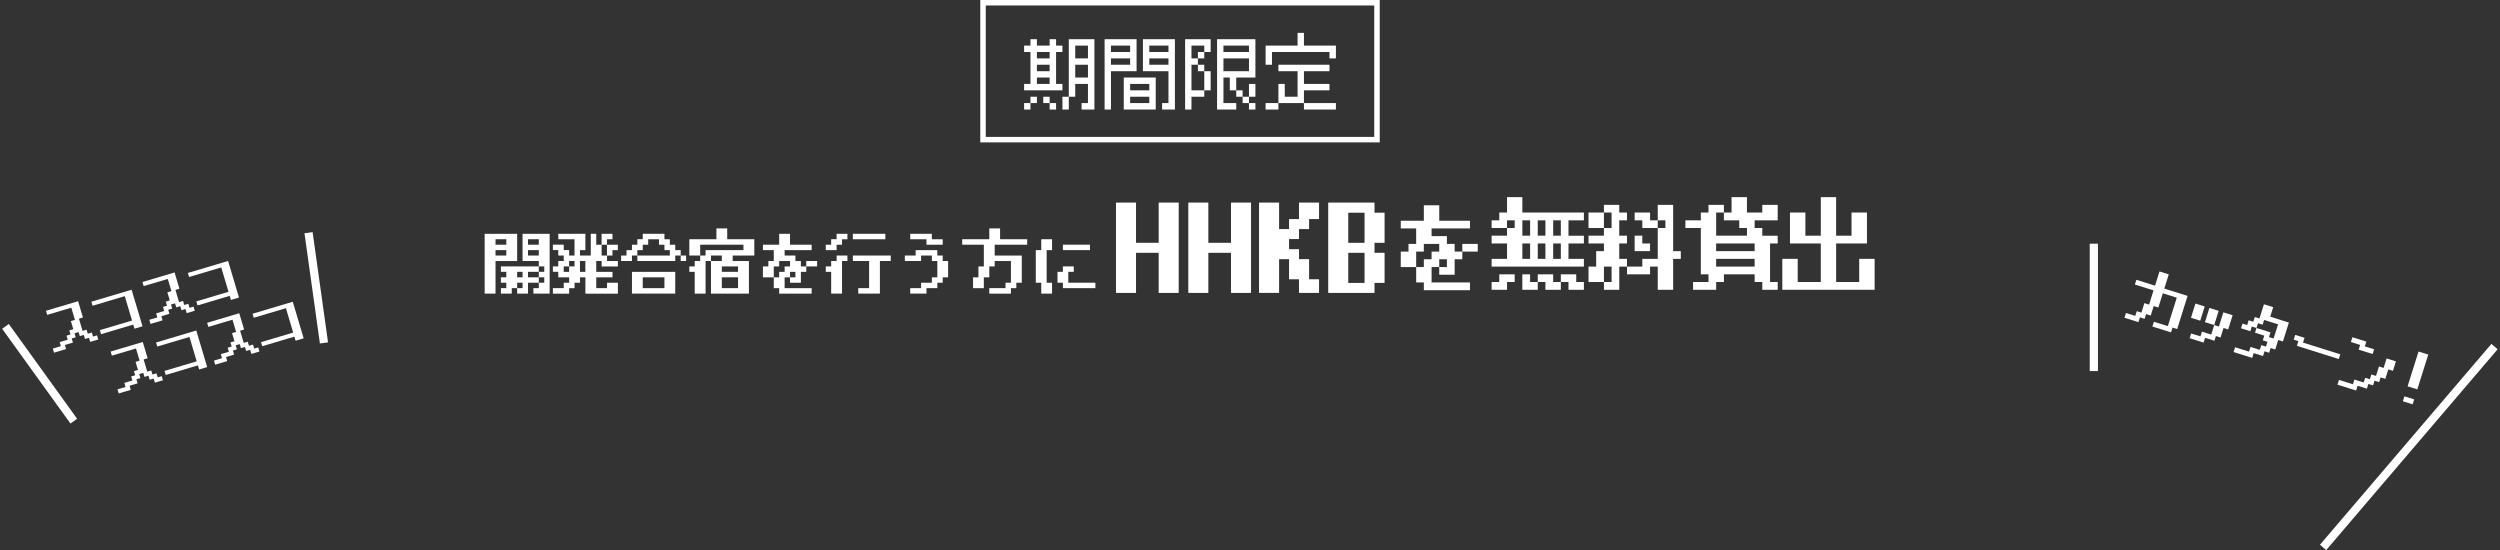 <svg width="913" height="201" viewBox="0 0 913 201" fill="none" xmlns="http://www.w3.org/2000/svg">
<rect x="0" y="0" width="913" height="201" fill="#333333" stroke="none"/>
<path d="M112.68 84.986L118.315 125.234M2 119.197L26.953 153.809" stroke="white" stroke-width="3"/>
<g clip-path="url(#clip0_2_2275)">
<path d="M19.732 128.791L19.286 127.295L22.228 126.418L21.788 124.94L24.73 124.063L24.29 122.584L25.752 122.149L25.306 120.652L26.768 120.217L25.887 117.26L27.367 116.819L26.04 112.366L17.231 114.991L16.785 113.495L28.519 109.998L30.292 115.947L28.829 116.383L30.156 120.836L31.619 120.4L32.059 121.879L33.539 121.438L33.98 122.916L35.442 122.48L35.888 123.976L32.946 124.853L32.5 123.357L31.037 123.793L30.597 122.314L29.134 122.75L28.694 121.272L27.214 121.713L27.655 123.191L26.192 123.627L26.633 125.105L23.691 125.982L24.137 127.478L19.732 128.791Z" fill="white"/>
<path d="M36.904 122.044L36.464 120.566L48.215 117.064L45.561 108.158L33.81 111.66L33.369 110.182L48.063 105.803L52.044 119.162L49.101 120.039L48.655 118.542L36.904 122.044V122.044Z" fill="white"/>
<path d="M54.968 118.29L54.522 116.794L57.464 115.917L57.024 114.439L59.966 113.562L59.526 112.084L60.988 111.648L60.542 110.152L62.004 109.716L61.123 106.759L62.603 106.318L61.276 101.866L52.467 104.491L52.021 102.995L63.755 99.498L65.528 105.447L64.065 105.883L65.392 110.336L66.855 109.9L67.295 111.378L68.775 110.937L69.216 112.415L70.678 111.98L71.124 113.476L68.182 114.353L67.736 112.857L66.273 113.292L65.833 111.814L64.371 112.25L63.93 110.771L62.45 111.212L62.891 112.691L61.428 113.126L61.869 114.605L58.927 115.482L59.373 116.978L54.968 118.29V118.29Z" fill="white"/>
<path d="M72.14 111.544L71.7 110.066L83.451 106.564L80.797 97.658L69.046 101.16L68.605 99.682L83.299 95.303L87.28 108.662L84.337 109.538L83.891 108.042L72.14 111.544Z" fill="white"/>
<path d="M43.353 143.685L42.907 142.189L45.85 141.312L45.409 139.834L48.351 138.957L47.911 137.479L49.373 137.043L48.927 135.547L50.389 135.111L49.508 132.155L50.988 131.713L49.661 127.261L40.852 129.886L40.406 128.39L52.14 124.893L53.913 130.842L52.451 131.278L53.778 135.731L55.24 135.295L55.68 136.773L57.16 136.332L57.601 137.811L59.063 137.375L59.509 138.871L56.567 139.748L56.121 138.252L54.659 138.687L54.218 137.209L52.756 137.645L52.315 136.166L50.835 136.607L51.276 138.086L49.814 138.521L50.254 140L47.312 140.877L47.758 142.373L43.353 143.685V143.685Z" fill="white"/>
<path d="M60.525 136.939L60.085 135.461L71.836 131.959L69.182 123.053L57.431 126.555L56.99 125.077L71.684 120.698L75.665 134.057L72.722 134.933L72.277 133.437L60.525 136.939V136.939Z" fill="white"/>
<path d="M78.589 133.185L78.144 131.689L81.086 130.812L80.645 129.334L83.587 128.457L83.147 126.979L84.609 126.543L84.163 125.047L85.626 124.611L84.744 121.654L86.224 121.213L84.897 116.76L76.088 119.385L75.642 117.889L87.376 114.393L89.149 120.342L87.687 120.777L89.014 125.23L90.476 124.795L90.916 126.273L92.396 125.832L92.837 127.31L94.299 126.874L94.745 128.371L91.803 129.247L91.357 127.751L89.895 128.187L89.454 126.709L87.992 127.144L87.551 125.666L86.071 126.107L86.512 127.585L85.05 128.021L85.49 129.5L82.548 130.376L82.994 131.873L78.589 133.185Z" fill="white"/>
<path d="M95.761 126.439L95.321 124.96L107.072 121.458L104.418 112.553L92.667 116.055L92.226 114.576L106.92 110.198L110.901 123.556L107.959 124.433L107.513 122.937L95.761 126.439V126.439Z" fill="white"/>
</g>
<path d="M764.669 89V135.511" stroke="white" stroke-width="3"/>
<g clip-path="url(#clip1_2_2275)">
<path d="M786.049 119.243L786.597 117.498L791.697 119.1L794.959 108.716L789.86 107.114L788.229 112.306L786.536 111.774L785.446 115.242L783.753 114.71L783.211 116.434L781.498 115.896L780.95 117.641L775.85 116.038L776.398 114.294L779.805 115.364L780.346 113.64L782.039 114.172L783.129 110.704L784.843 111.242L786.474 106.05L779.661 103.909L780.203 102.186L787.015 104.326L788.647 99.134L792.033 100.198L790.402 105.39L798.907 108.062L795.103 120.171L793.41 119.639L792.862 121.383L786.049 119.243V119.243Z" fill="white"/>
<path d="M803.527 117.113L800.141 116.049L801.772 110.857L805.158 111.921L803.527 117.113ZM799.654 123.518L800.203 121.773L803.609 122.843L804.151 121.119L807.537 122.183L808.626 118.715L810.34 119.253L811.971 114.061L815.357 115.125L813.726 120.317L812.033 119.785L810.943 123.254L809.25 122.722L808.708 124.445L805.302 123.375L804.754 125.12L799.654 123.518V123.518ZM808.626 118.715L805.24 117.651L806.872 112.459L810.258 113.523L808.626 118.715V118.715Z" fill="white"/>
<path d="M815.708 128.561L816.256 126.817L821.355 128.419L821.897 126.695L825.283 127.759L825.824 126.035L827.538 126.574L828.086 124.829L826.372 124.291L826.914 122.567L823.528 121.503L824.07 119.779L829.169 121.381L828.627 123.105L830.32 123.637L831.952 118.445L826.852 116.843L826.311 118.566L824.618 118.035L824.07 119.779L822.356 119.241L821.815 120.965L818.429 119.901L818.97 118.177L820.663 118.709L821.211 116.964L822.904 117.496L823.446 115.772L825.159 116.311L826.791 111.119L830.177 112.182L829.087 115.651L835.9 117.791L833.727 124.707L832.013 124.169L830.924 127.637L829.231 127.105L828.689 128.829L826.996 128.297L826.455 130.021L823.048 128.951L822.5 130.695L815.708 128.561V128.561Z" fill="white"/>
<path d="M837.655 124.048L838.203 122.303L841.609 123.373L841.061 125.118L854.666 129.393L854.125 131.116L838.826 126.31L839.368 124.586L837.655 124.048Z" fill="white"/>
<path d="M858.541 124.905L859.089 123.161L864.189 124.763L863.641 126.507L867.027 127.571L866.485 129.295L861.386 127.693L861.927 125.969L858.541 124.905ZM853.647 140.482L854.195 138.737L859.295 140.339L859.836 138.616L863.223 139.679L863.764 137.956L865.478 138.494L866.026 136.749L867.719 137.281L868.802 133.834L870.495 134.366L871.585 130.897L874.991 131.968L873.901 135.436L872.208 134.904L871.125 138.352L869.412 137.813L868.864 139.558L867.171 139.026L866.629 140.75L864.936 140.218L864.394 141.942L860.988 140.871L860.44 142.616L853.647 140.482Z" fill="white"/>
<path d="M882.803 142.206L879.249 141.09L883.243 128.376L886.798 129.493L882.803 142.206ZM877.536 146.541L878.105 144.732L881.659 145.849L881.09 147.658L877.536 146.541Z" fill="white"/>
</g>
<path d="M911 126.567L848.389 199.911" stroke="white" stroke-width="3"/>
<g clip-path="url(#clip2_2_2275)">
<path d="M374 33V30.648H376.324V19H374V16.648H376.324V14.324H378.676V16.648H383.324V14.324H385.676V16.648H388V19H385.676V30.648H388V33H374ZM374 40V37.648H376.324V40H374ZM376.324 37.648V35.324H378.676V37.648H376.324ZM378.676 21.324H383.324V19H378.676V21.324ZM378.676 26H383.324V23.648H378.676V26ZM378.676 30.648H383.324V28.324H378.676V30.648ZM381 37.648V35.324H383.324V37.648H385.676V40H383.324V37.648H381ZM395 40V37.648H397.324V30.648H392.676V35.324H390.324V40H388V35.324H390.324V14.324H399.676V40H395ZM392.676 21.324H397.324V16.648H392.676V21.324ZM392.676 28.324H397.324V23.648H392.676V28.324Z" fill="white"/>
<path d="M405.724 26V40H403.4V14.324H415.076V26H405.724ZM405.724 19H412.724V16.648H405.724V19ZM405.724 23.648H412.724V21.324H405.724V23.648ZM422.076 40H410.4V28.324H422.076V40ZM412.724 33H419.724V30.648H412.724V33ZM412.724 37.648H419.724V35.324H412.724V37.648ZM424.4 40V37.648H426.724V26H417.4V14.324H429.076V40H424.4ZM419.724 19H426.724V16.648H419.724V19ZM419.724 23.648H426.724V21.324H419.724V23.648Z" fill="white"/>
<path d="M435.124 35.324V40H432.8V14.324H442.124V19H439.8V21.324H437.476V23.648H439.8V26H442.124V33H439.8V35.324H435.124ZM437.476 21.324V19H439.8V16.648H435.124V21.324H437.476ZM435.124 33H439.8V26H437.476V23.648H435.124V33ZM451.476 40H444.476V14.324H458.476V28.324H451.476V33H453.8V35.324H456.124V37.648H458.476V40H456.124V37.648H453.8V35.324H451.476V33H449.124V28.324H446.8V37.648H451.476V40ZM446.8 19H456.124V16.648H446.8V19ZM446.8 26H456.124V21.324H446.8V26ZM456.124 35.324V30.648H458.476V35.324H456.124Z" fill="white"/>
<path d="M464.524 19V23.648H462.2V16.648H473.876V12H476.2V16.648H487.876V21.324H485.524V19H464.524ZM462.2 40V37.648H466.876V40H462.2ZM466.876 26V23.648H485.524V26H476.2V30.648H485.524V33H476.2V37.648H487.876V40H476.2V37.648H466.876V30.648H469.2V35.324H473.876V26H466.876Z" fill="white"/>
</g>
<rect x="359" y="1" width="143.876" height="50" stroke="white" stroke-width="2"/>
<path d="M180.965 107.228H177V85.393H188.865V95.324H180.965V107.233V107.228ZM180.965 89.367H184.905V87.365H180.965V89.367ZM180.965 93.322H184.905V91.345H180.965V93.322ZM194.8 107.228V105.227H196.77V103.249H198.764V101.271H196.77V103.249H192.829V107.228H188.865V105.227H190.835V103.249H188.865V105.227H186.895V107.228H182.93V105.227H184.9V103.249H182.93V101.271H184.9V99.27H182.93V97.292H196.765V99.27H198.76V97.292H196.765V95.314H190.835V85.393H200.73V107.228H194.8ZM190.835 101.276V99.275H188.865V101.276H190.835ZM192.829 89.367H196.77V87.365H192.829V89.367ZM192.829 93.322H196.77V91.345H192.829V93.322ZM192.829 101.276H196.77V99.275H192.829V101.276Z" fill="white"/>
<path d="M201.913 107.228V105.227H205.877V103.249H207.848V101.271H203.883V99.27H201.913V97.292H203.883V95.314H205.877V93.313H203.883V91.335H201.913V89.358H205.877V91.335H207.848V93.313H209.818V87.37H203.888V85.393H213.782V91.345H211.812V93.322H215.753V85.393H217.747V89.367H219.717V93.322H221.688V95.324H225.652V97.302H219.722V95.324H217.752V99.279H223.682V101.281H217.752V105.236H221.692V103.259H225.657V107.238H213.792V101.286H211.822V103.263H209.828V105.241H207.857V107.243H201.927L201.913 107.228ZM207.843 99.275V97.297H209.813V95.319H207.843V97.297H205.873V99.275H207.843ZM213.773 99.275V95.319H211.803V99.275H213.773ZM221.673 89.367H219.703V85.393H223.668V87.37H221.673V89.372V89.367ZM221.673 93.322V89.367H225.638V91.345H223.668V93.322H221.673Z" fill="white"/>
<path d="M226.826 95.324V93.322H228.796V91.345H230.79V89.367H232.761V87.365H234.731V85.393H242.655V87.37H244.626V89.372H246.596V91.35H248.59V93.327H250.561V95.329H248.59V93.327H246.596V95.329H232.761V93.327H244.626V91.35H242.655V89.372H240.661V87.37H236.721V89.372H234.726V91.35H232.756V93.327H230.786V95.329H226.821L226.826 95.324ZM246.591 107.233H230.79V99.279H246.591V107.233ZM234.726 105.232H242.651V101.276H234.726V105.232Z" fill="white"/>
<path d="M251.739 99.275V97.297H253.709V95.319H255.703V93.318H257.674V91.34H271.509V89.362H255.708V93.318H251.744V87.37H261.638V83.415H265.579V87.37H275.473V93.323H267.573V95.324H273.503V107.233H259.644V95.324H263.609V93.323H259.644V95.324H257.674V107.233H253.709V99.279H251.739V99.275ZM263.604 99.275H269.534V97.297H263.604V99.275ZM263.604 105.227H269.534V101.272H263.604V105.227Z" fill="white"/>
<path d="M278.622 91.345V89.367H284.552V85.393H288.517V89.367H296.417V91.345H286.546V93.322H290.487V95.324H292.481V97.302H294.452V99.279H292.481V103.259H288.517V101.281H290.487V99.279H288.517V101.281H286.546V105.236H296.417V107.238H284.552V105.236H282.582V101.281H284.552V99.279H286.546V97.302H288.517V95.324H284.552V97.302H282.582V101.281H278.617V97.302H280.612V95.324H282.582V91.345H278.617H278.622ZM298.411 97.297H294.447V95.319H298.411V97.297Z" fill="white"/>
<path d="M301.57 91.345V89.367H303.54V87.365H305.534V85.393H309.475V87.37H307.504V89.372H305.534V91.35H301.57V91.345ZM301.57 99.275V97.297H303.54V95.319H305.534V93.318H309.475V95.319H307.504V107.228H303.54V99.275H301.57ZM311.464 87.365V85.393H323.329V87.37H311.464V87.365ZM313.434 107.228V105.227H317.399V95.324H311.469V93.322H325.304V95.324H321.34V107.233H313.439L313.434 107.228Z" fill="white"/>
<path d="M332.413 107.228V105.227H336.377V103.249H340.318V101.271H342.312V95.319H340.318V93.318H336.377V95.319H330.447V93.318H334.388V91.34H342.312V93.318H344.282V95.319H346.252V101.271H344.282V103.249H342.312V105.227H338.347V107.228H332.417H332.413ZM332.413 87.365V85.393H340.313V87.37H344.277V89.372H338.347V87.37H332.417L332.413 87.365Z" fill="white"/>
<path d="M361.29 107.229V105.227H367.22V103.249H369.19V95.324H363.26V97.302H361.29V101.281H359.296V105.237H355.355V101.281H357.325V97.302H359.296V89.367H351.395V87.366H361.29V83.415H365.231V87.37H375.125V89.372H363.26V93.327H373.155V103.259H371.161V105.237H369.19V107.238H361.29V107.229Z" fill="white"/>
<path d="M384.209 107.229H380.268V103.249H378.274V91.345H380.268V87.37H384.209V91.35H382.239V103.259H384.209V107.238V107.229ZM400.034 105.227H388.169V103.249H386.198V99.27H388.169V97.292H392.133V99.27H390.139V103.249H400.034V105.227ZM388.169 91.34V89.362H398.063V91.34H388.169Z" fill="white"/>
<path d="M430.467 106.97H423.149V92.326H414.876V106.97H407.558V73.986H414.876V88.673H423.149V73.986H430.467V106.965V106.97Z" fill="white"/>
<path d="M456.878 106.97H449.56V92.326H441.287V106.97H433.969V73.986H441.287V88.673H449.56V73.986H456.878V106.965V106.97Z" fill="white"/>
<path d="M481.714 106.97H474.396V101.994H470.761V94.649H467.125V106.965H459.807V73.986H467.125V83.654H470.761V80.005H474.396V73.986H481.714V80.005H478.079V83.654H474.401V87.303H470.766V90.995H474.401V94.644H478.079V101.99H481.714V106.965V106.97Z" fill="white"/>
<path d="M501.971 106.97H485.064V73.986H501.971V77.678H505.65V88.673H501.971V92.322H505.65V103.316H501.971V106.965V106.97ZM498.336 88.677V77.683H492.382V88.677H498.336ZM498.336 103.321V92.326H492.382V103.321H498.336Z" fill="white"/>
<path d="M511.561 83.424V80.618H519.986V74.968H525.615V80.618H536.836V83.424H522.815V86.231H528.411V89.07H531.24V91.876H534.036V94.682H531.24V100.333H525.61V97.527H528.406V94.687H525.61V97.527H522.815V103.144H536.836V105.983H519.986V103.144H517.19V97.527H519.986V94.687H522.815V91.881H525.61V89.075H519.981V91.881H517.185V97.531H511.556V91.881H514.385V89.075H517.181V83.424H511.551H511.561ZM539.67 91.881H534.04V89.075H539.67V91.881Z" fill="white"/>
<path d="M544.739 97.37V94.531H550.368V88.913H544.739V86.074H550.368V83.268H553.164V80.462H550.368V83.268H544.739V80.462H547.534V77.622H550.364V72.005H555.96V77.622H578.439V80.462H572.81V86.079H578.439V88.918H572.81V94.535H578.439V97.375H544.739V97.37ZM544.739 105.827V102.987H547.534V100.181H553.164V102.987H550.368V105.827H544.739ZM558.793 86.074V80.457H555.964V86.074H558.793ZM558.793 94.531V88.913H555.964V94.531H558.793ZM578.439 105.827H572.81V102.987H570.014V105.827H564.385V102.987H561.589V105.827H555.96V100.176H558.789V102.982H561.584V100.176H567.214V102.982H570.01V100.176H575.639V102.982H578.435V105.822L578.439 105.827ZM564.385 86.074V80.457H561.589V86.074H564.385ZM564.385 94.531V88.913H561.589V94.531H564.385ZM570.014 86.074V80.457H567.219V86.074H570.014ZM570.014 94.531V88.913H567.219V94.531H570.014Z" fill="white"/>
<path d="M580.124 88.913V86.073H585.753V83.267H588.549V77.617H585.753V83.267H580.124V77.617H585.753V74.811H591.349V77.617H594.178V80.457H591.349V86.073H594.178V88.913H591.349V94.53H594.178V97.37H599.774V94.53H605.404V83.267H608.2V80.461H605.404V83.267H599.774V80.461H596.979V77.622H602.608V80.461H605.404V74.811H611.033V91.724H613.829V94.53H611.033V105.826H605.404V97.37H602.608V100.176H594.183V97.37H591.354V105.826H585.758V102.987H588.553V97.37H585.758V102.987H580.128V97.37H582.924V91.719H585.753V88.913H580.124ZM602.603 91.719H596.974V86.069H599.77V88.908H602.599V91.714L602.603 91.719Z" fill="white"/>
<path d="M618.309 105.826V102.987H623.938V100.181H621.143V83.268H615.513V80.462H621.143V77.622H623.938V74.816H629.568V77.622H632.364V72.005H637.993V77.622H643.589V74.816H649.219V80.466H640.794V83.272H643.589V86.079H649.219V88.918H646.423V102.992H649.219V105.831H643.589V102.992H640.794V100.186H629.573V102.992H626.744V105.831H618.318L618.309 105.826ZM626.734 86.074H637.993V83.268H635.164V80.462H629.568V77.622H626.739V86.079L626.734 86.074ZM626.734 91.724H640.789V88.918H626.734V91.724ZM626.734 97.375H640.789V94.535H626.734V97.375Z" fill="white"/>
<path d="M684.599 105.826H650.898V94.53H656.527V102.987H664.953V88.913H653.698V77.617H659.328V86.074H664.957V72H670.554V86.074H676.183V77.617H681.813V88.913H670.558V102.987H678.983V94.53H684.613V105.826H684.599Z" fill="white"/>
<defs>
<clipPath id="clip0_2_2275">
<rect width="88.867" height="36.521" fill="white" transform="translate(15.305 113.936) rotate(-16.594)"/>
</clipPath>
<clipPath id="clip1_2_2275">
<rect width="109.879" height="20.42" fill="white" transform="translate(781.971 96.557) rotate(17.442)"/>
</clipPath>
<clipPath id="clip2_2_2275">
<rect width="113.876" height="28" fill="white" transform="translate(374 12)"/>
</clipPath>
</defs>
</svg>
